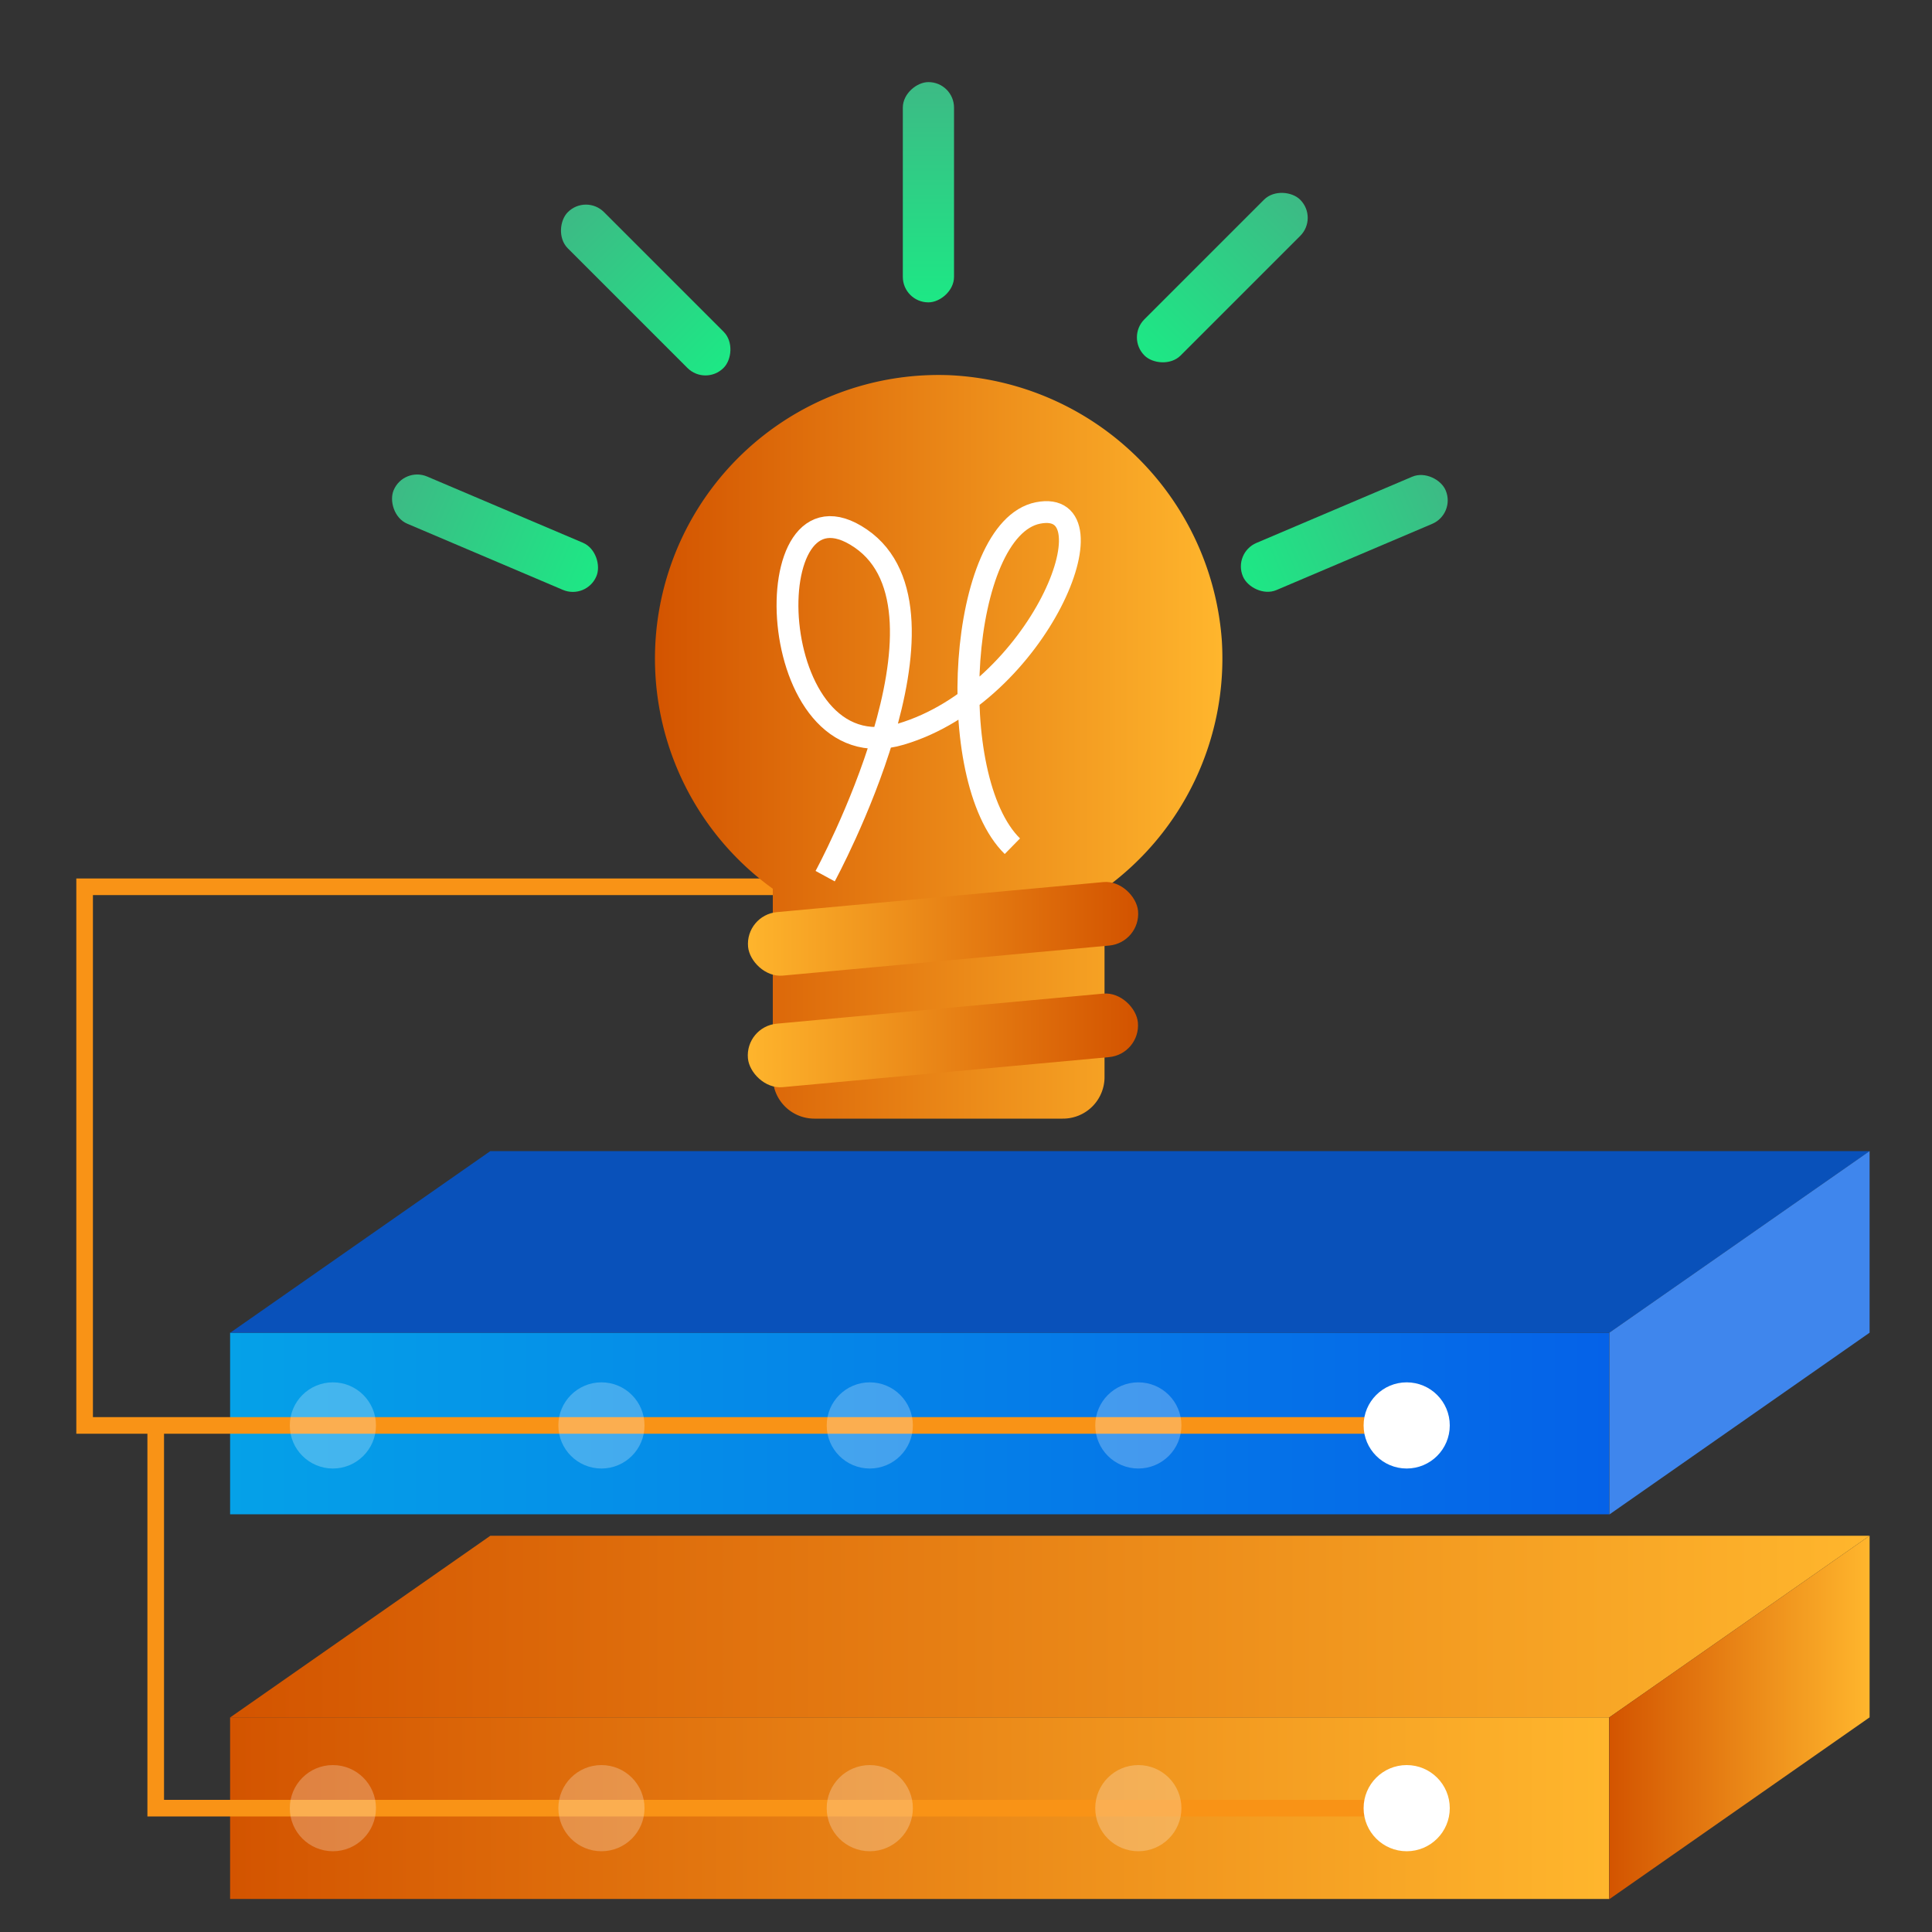<svg id="Layer_1" data-name="Layer 1" xmlns="http://www.w3.org/2000/svg" xmlns:xlink="http://www.w3.org/1999/xlink" viewBox="0 0 100 100"><rect x="0" y="0" width="100" height="100" fill="#333333" stroke="none"/><defs><style>.cls-1{fill:url(#linear-gradient);}.cls-2{fill:url(#linear-gradient-2);}.cls-3{fill:url(#linear-gradient-3);}.cls-4{fill:url(#linear-gradient-4);}.cls-5{fill:#0951ba;}.cls-6{fill:#3f86ed;}.cls-13,.cls-7{fill:none;stroke-miterlimit:10;}.cls-7{stroke:#f99316;stroke-width:0.86px;}.cls-8,.cls-9{fill:#fff;}.cls-9{opacity:0.25;}.cls-10{fill:url(#linear-gradient-5);}.cls-11{fill:url(#linear-gradient-6);}.cls-12{fill:url(#linear-gradient-7);}.cls-13{stroke:#fff;stroke-width:1.13px;}.cls-14{fill:url(#linear-gradient-8);}.cls-15{fill:url(#linear-gradient-9);}.cls-16{fill:url(#linear-gradient-10);}.cls-17{fill:url(#linear-gradient-11);}.cls-18{fill:url(#linear-gradient-12);}</style><linearGradient id="linear-gradient" x1="11.91" y1="93.59" x2="83.29" y2="93.59" gradientUnits="userSpaceOnUse"><stop offset="0" stop-color="#d35400"/><stop offset="1" stop-color="#ffb62d"/></linearGradient><linearGradient id="linear-gradient-2" x1="11.92" y1="84.19" x2="96.77" y2="84.19" xlink:href="#linear-gradient"/><linearGradient id="linear-gradient-3" x1="83.3" y1="88.89" x2="96.77" y2="88.89" xlink:href="#linear-gradient"/><linearGradient id="linear-gradient-4" x1="11.91" y1="73.69" x2="83.29" y2="73.69" gradientUnits="userSpaceOnUse"><stop offset="0" stop-color="#05a1e8"/><stop offset="1" stop-color="#0562e8"/></linearGradient><linearGradient id="linear-gradient-5" x1="33.9" y1="38.66" x2="63.27" y2="38.66" xlink:href="#linear-gradient"/><linearGradient id="linear-gradient-6" x1="-429.33" y1="4707.33" x2="-409.13" y2="4707.33" gradientTransform="translate(898.09 -4595.18) rotate(5.26)" xlink:href="#linear-gradient"/><linearGradient id="linear-gradient-7" x1="-429.33" y1="4713.09" x2="-409.13" y2="4713.09" gradientTransform="translate(898.62 -4606.68) rotate(5.26)" xlink:href="#linear-gradient"/><linearGradient id="linear-gradient-8" x1="-262.72" y1="-46.62" x2="-251.32" y2="-46.62" gradientTransform="translate(282.63 74.22)" gradientUnits="userSpaceOnUse"><stop offset="0" stop-color="#3dba85"/><stop offset="1" stop-color="#1de885"/></linearGradient><linearGradient id="linear-gradient-9" x1="-536.64" y1="-23.04" x2="-525.25" y2="-23.04" gradientTransform="translate(564.36 38.04)" xlink:href="#linear-gradient-8"/><linearGradient id="linear-gradient-10" x1="-814.1" y1="187.75" x2="-802.7" y2="187.75" gradientTransform="matrix(1, 0, 0, -1, 877.99, 215.35)" xlink:href="#linear-gradient-8"/><linearGradient id="linear-gradient-11" x1="-164.06" y1="-321.43" x2="-152.66" y2="-321.43" gradientTransform="matrix(1, 0, 0, -1, 206.42, -311.49)" xlink:href="#linear-gradient-8"/><linearGradient id="linear-gradient-12" x1="-961.79" y1="401.21" x2="-950.4" y2="401.21" gradientTransform="matrix(1, 0, 0, -1, 1019.37, 415.58)" xlink:href="#linear-gradient-8"/></defs><rect class="cls-1" x="11.91" y="88.89" width="71.38" height="9.4"/><polygon class="cls-2" points="83.3 88.89 11.92 88.89 25.38 79.49 96.77 79.49 83.3 88.89"/><polygon class="cls-3" points="96.77 88.89 83.3 98.3 83.3 88.89 96.77 79.49 96.77 88.89"/><rect class="cls-4" x="11.91" y="68.98" width="71.38" height="9.4"/><polygon class="cls-5" points="83.3 68.98 11.92 68.98 25.38 59.58 96.77 59.58 83.3 68.98"/><polygon class="cls-6" points="96.77 68.98 83.3 78.39 83.3 68.98 96.77 59.58 96.77 68.98"/><polyline class="cls-7" points="72.81 73.78 4.38 73.78 4.38 45.9 48.06 45.9"/><polyline class="cls-7" points="72.81 93.59 8.06 93.59 8.06 73.78"/><circle class="cls-8" cx="72.81" cy="73.78" r="2.23"/><circle class="cls-8" cx="72.81" cy="93.59" r="2.23"/><circle class="cls-9" cx="58.92" cy="73.78" r="2.23"/><circle class="cls-9" cx="58.92" cy="93.59" r="2.23"/><circle class="cls-9" cx="45.02" cy="73.78" r="2.23"/><circle class="cls-9" cx="45.02" cy="93.59" r="2.23"/><circle class="cls-9" cx="31.13" cy="73.78" r="2.23"/><circle class="cls-9" cx="31.13" cy="93.59" r="2.23"/><circle class="cls-9" cx="17.23" cy="73.78" r="2.23"/><circle class="cls-9" cx="17.23" cy="93.59" r="2.23"/><path class="cls-10" d="M63.24,33.13A14.69,14.69,0,0,1,57.17,46v9.72A2.15,2.15,0,0,1,55,57.9H42.14A2.15,2.15,0,0,1,40,55.75V46a14.68,14.68,0,0,1,9.15-26.58A14.82,14.82,0,0,1,63.24,33.13Z"/><rect class="cls-11" x="38.67" y="52.19" width="20.27" height="3.3" rx="1.65" transform="translate(102.34 102.99) rotate(174.74)"/><rect class="cls-12" x="38.67" y="46.43" width="20.27" height="3.3" rx="1.65" transform="translate(101.82 91.48) rotate(174.74)"/><path class="cls-13" d="M42.71,45.35s7.42-13.66,1.84-17.48S39.46,40.13,46.63,38s11.21-12.26,7.1-11.45S48.81,40.28,52.4,43.8"/><rect class="cls-14" x="19.92" y="26.27" width="11.4" height="2.65" rx="1.32" transform="translate(12.84 -7.82) rotate(23.03)"/><rect class="cls-15" x="27.72" y="13.68" width="11.4" height="2.65" rx="1.32" transform="translate(20.4 -19.23) rotate(45)"/><rect class="cls-16" x="63.89" y="26.27" width="11.4" height="2.65" rx="1.32" transform="translate(144.42 25.78) rotate(156.97)"/><rect class="cls-17" x="42.37" y="8.63" width="11.4" height="2.65" rx="1.32" transform="translate(58.01 -38.12) rotate(90)"/><rect class="cls-18" x="57.58" y="13.04" width="11.4" height="2.65" rx="1.32" transform="translate(118.17 -20.22) rotate(135)"/></svg>